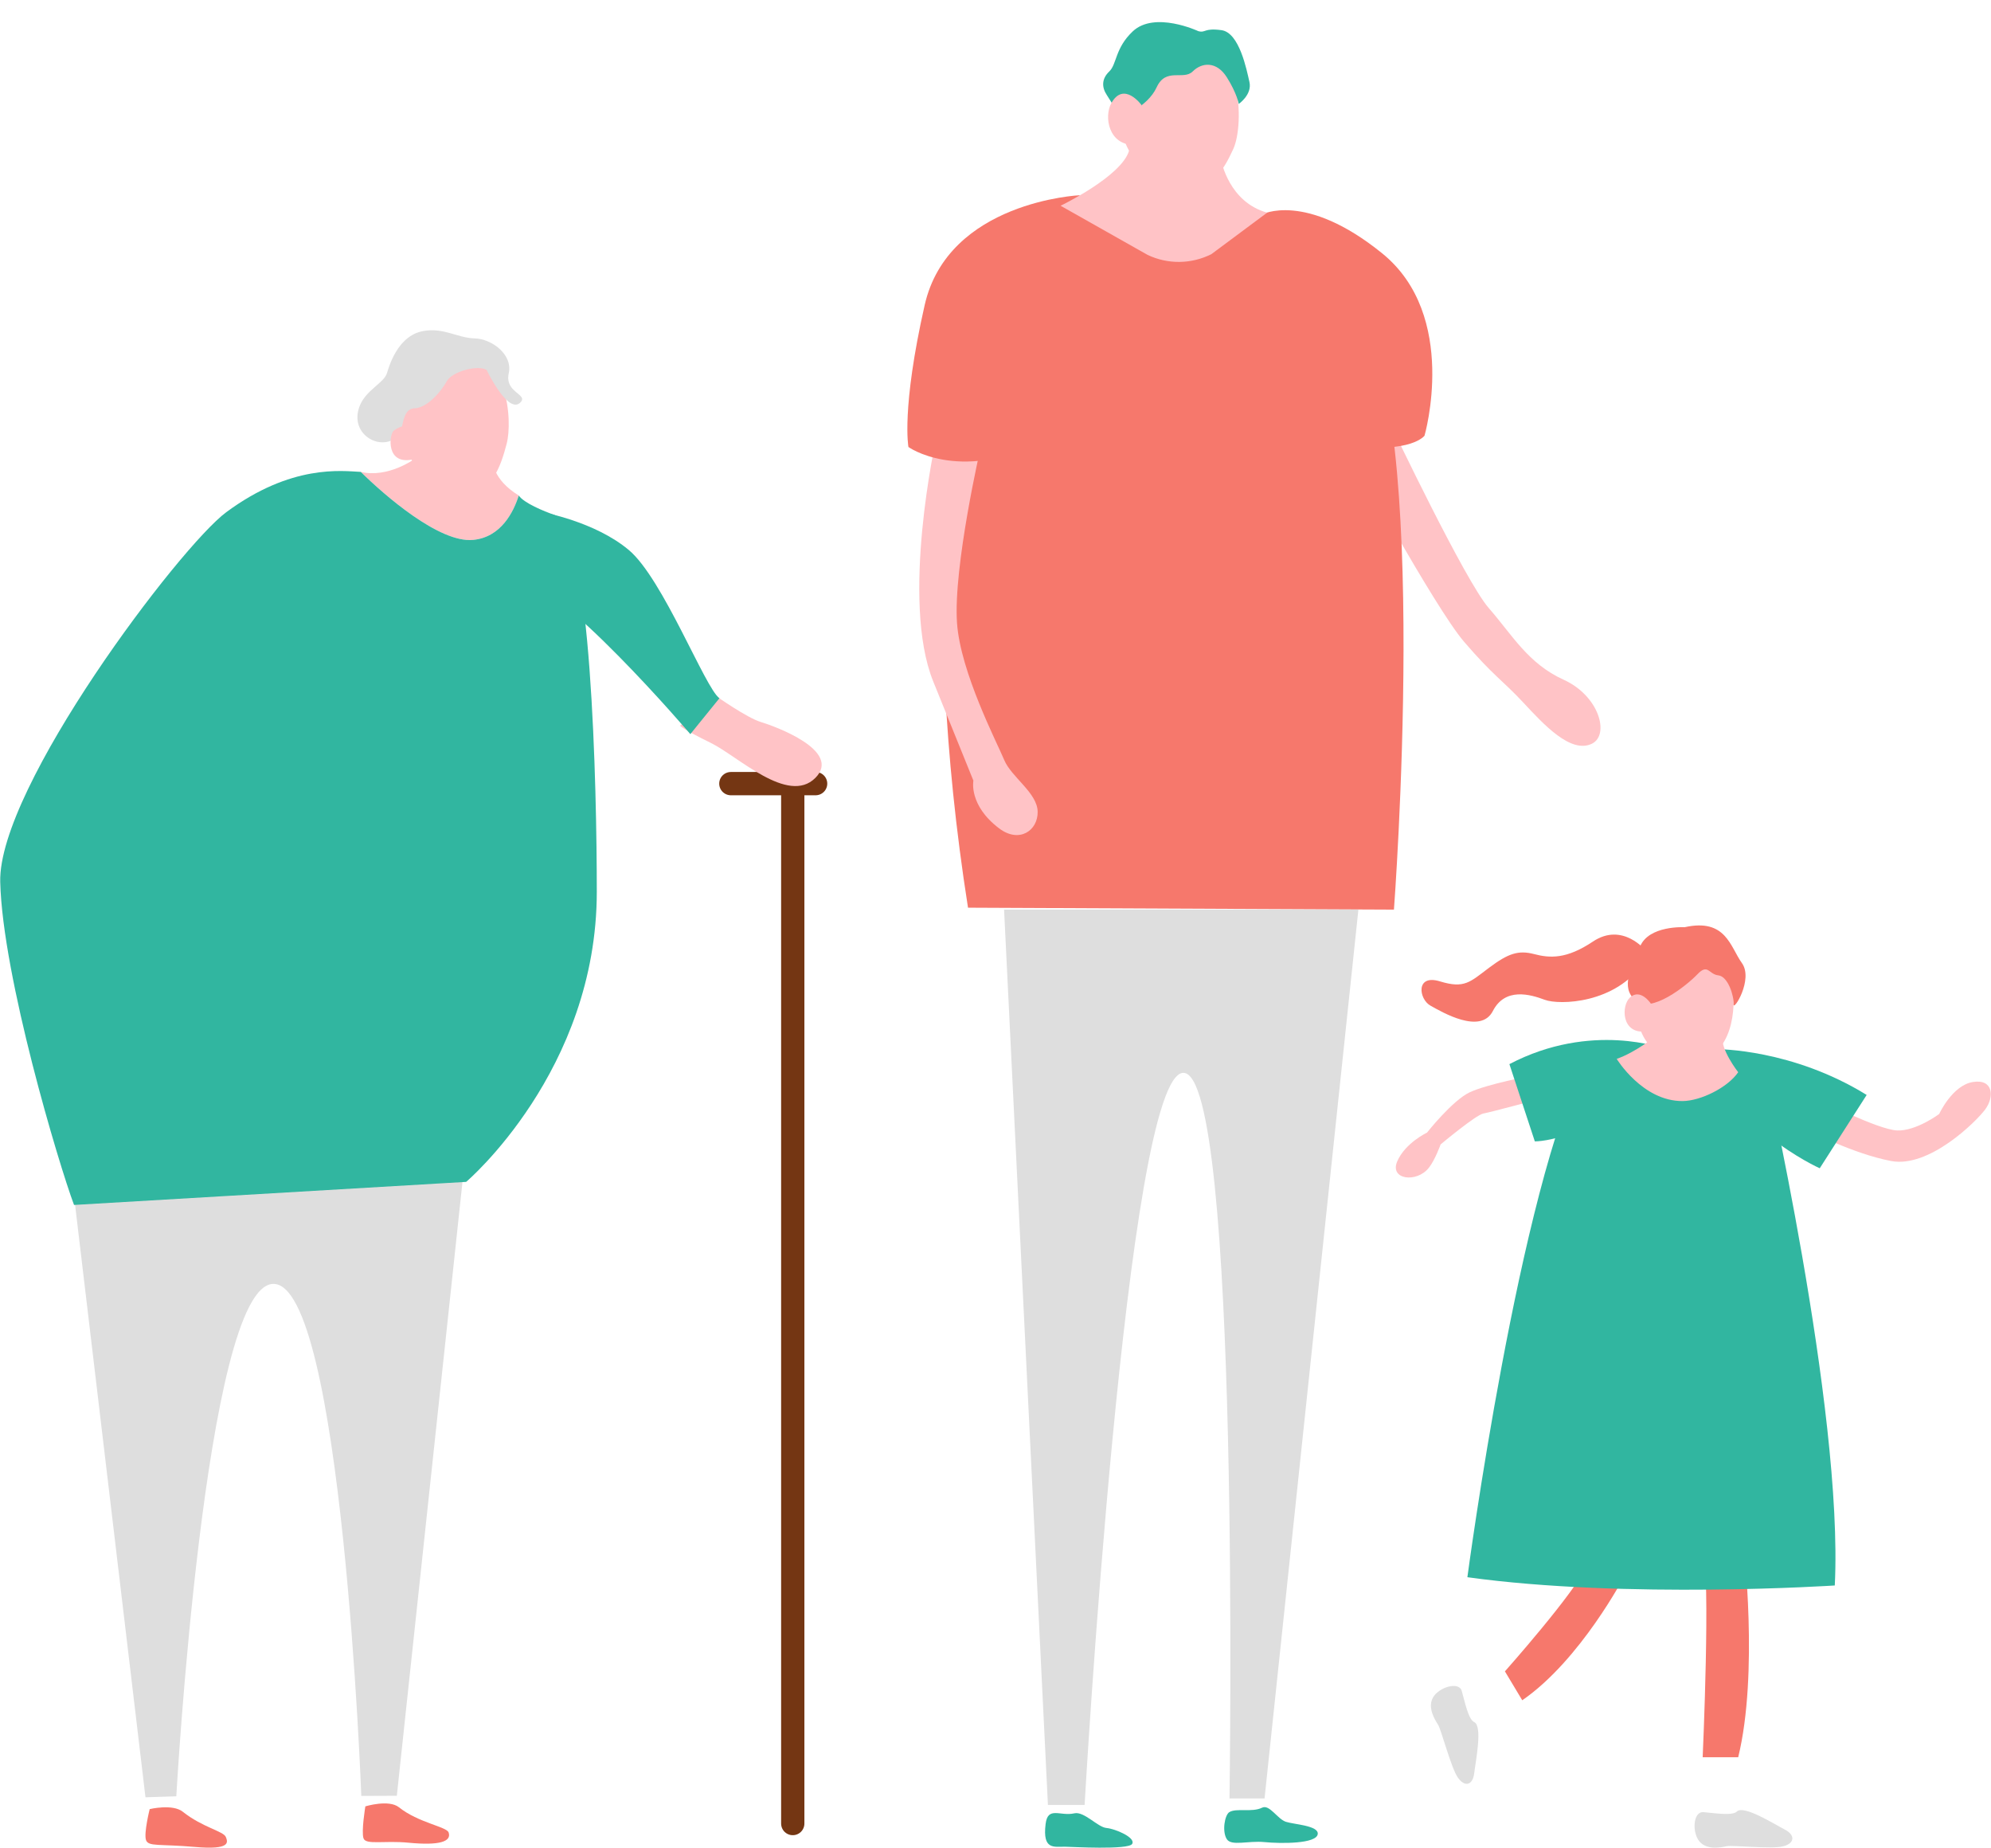 <?xml version="1.0" encoding="UTF-8"?><svg id="_レイヤー_2" xmlns="http://www.w3.org/2000/svg" xmlns:xlink="http://www.w3.org/1999/xlink" viewBox="0 0 194 180"><defs><style>.cls-1,.cls-2{fill:none;}.cls-3{clip-path:url(#clippath);}.cls-4{fill:#f6786c;}.cls-5{fill:#ffc3c6;}.cls-6{fill:#31b6a0;}.cls-7{fill:#dedede;}.cls-2{stroke:#743613;stroke-linecap:round;stroke-linejoin:round;stroke-width:2.268px;}</style><clipPath id="clippath"><rect class="cls-1" width="194" height="180"/></clipPath></defs><g id="contents"><g class="cls-3"><g><g><path class="cls-4" d="M158.304,153.491s-4.266,8.207-9.978,12.149l-1.69-2.816s6.871-7.724,7.981-10.299l3.686,.965Z"/><path class="cls-4" d="M169.879,150.434s1.5,12.551-.512,20.758h-3.461s.805-18.022,0-19.953l3.973-.805Z"/><path class="cls-5" d="M149.242,104.789s-4.345,.828-6.034,1.621-4.164,3.931-4.164,3.931c0,0-2.112,.994-2.896,2.79-.784,1.796,1.891,2.138,3.077,.635,.611-.773,1.147-2.278,1.147-2.278,0,0,3.44-2.88,4.164-3.009s5.418-1.396,5.418-1.396l-.712-2.293Z"/><path class="cls-5" d="M177.283,107.151s5.712,2.896,7.563,2.977c1.851,.08,4.103-1.601,4.103-1.601,0,0,1.275-2.796,3.286-3.118s2.092,1.464,1.207,2.663-5.478,5.742-9.18,5.033-7.865-2.896-7.865-2.896l.885-3.057Z"/><path class="cls-6" d="M171.784,103.156s7.853,34.153,6.995,51.301c0,0-20.366,1.339-35.799-.805,0,0,5.058-38.029,11.56-50.497h17.244Z"/><path class="cls-6" d="M162.162,102.166s-7.086-2.691-15.088,1.501l2.477,7.526s6.895,.119,12.611-9.027Z"/><path class="cls-6" d="M167.404,102.215s7.241-.024,14.481,4.454l-4.573,7.145s-9.813-4.43-9.908-11.599Z"/><path class="cls-5" d="M164.36,90.935c3.92,0,4.165,2.632,4.492,5.372s-.408,7.102-4.247,7.102c-4.22,0-5.254-3.348-5.254-5.941s.589-6.534,5.009-6.534Z"/><path class="cls-5" d="M161.292,100.954s-1.905,1.559-3.763,2.202c0,0,2.521,4.143,6.431,4.11,1.715-.014,4.359-1.286,5.407-2.81,0,0-1.786-2.286-1.501-3.501h-6.574Z"/><path class="cls-7" d="M169.237,176.481c.66-.66,3.569,1.18,4.655,1.744s.965,1.368-.161,1.649-4.934-.135-5.497-.014-1.933,.402-2.657-.483-.603-2.918,.402-2.838c1.006,.08,2.816,.384,3.259-.059Z"/><path class="cls-7" d="M143.636,167.763c.85,.385,.154,3.756,.011,4.971s-.939,1.386-1.6,.431-1.615-4.664-1.926-5.149-1.058-1.667-.486-2.657c.573-.99,2.518-1.594,2.797-.625s.634,2.77,1.204,3.028Z"/><path class="cls-4" d="M164.136,90.329s-3.489-.2-4.337,1.896c-.848,2.095-1.943,3.902-.448,5.244,1.496,1.342,4.988-1.452,6.036-2.55,1.048-1.098,1.098,0,2.046,.1s1.536,2.024,1.483,2.807,1.96-2.408,.813-4.004c-1.148-1.597-1.554-4.391-5.591-3.492Z"/><path class="cls-5" d="M160.859,97.775s-1.011-1.534-2.033-.603c-.869,.791-.848,3.559,1.497,3.31"/><path class="cls-4" d="M160.389,92.645s-2.265-2.869-5.181-.916c-2.581,1.728-4.197,1.617-5.727,1.218s-2.521-.069-4.384,1.328-2.395,2.062-4.79,1.33-2.062,1.729-.931,2.361,4.889,2.854,6.086,.527,3.639-1.625,5.057-1.093,6.916,.397,9.644-3.661"/></g><g><line class="cls-2" x1="77.245" y1="76.341" x2="77.245" y2="177.65"/><line class="cls-2" x1="71.213" y1="76.341" x2="79.473" y2="76.341"/><path class="cls-7" d="M6.944,114.246l7.231,60.847,3.005-.098s2.776-49.681,9.42-49.917c6.742-.239,8.605,49.882,8.605,49.882l3.461-.015,6.551-61.238-38.272,.54Z"/><path class="cls-5" d="M69.786,67.816s3.004,2.118,4.335,2.517c1.33,.399,7.981,2.793,5.321,5.454-2.66,2.66-7.545-2.129-10.205-3.425-2.66-1.296-2.972-1.663-2.972-1.663l3.522-2.883Z"/><path class="cls-6" d="M52.841,49.898s5.112,.897,8.437,3.69c3.325,2.793,7.438,13.468,8.822,14.434l-2.834,3.498s-12.897-15.137-17.229-15.403c-4.332-.266,2.803-6.219,2.803-6.219Z"/><g><path class="cls-5" d="M46.093,52.599c2.73-.258,3.947-2.722,4.456-4.326-2.601-1.591-2.539-3.407-2.539-3.407l-7.627-.149s-2.571,1.879-5.229,1.256c2.294,2.26,7.653,6.938,10.939,6.627Z"/><path class="cls-6" d="M54.042,50.169c-1.068-.366-3.012-1.177-3.494-1.896-.509,1.605-1.726,4.069-4.456,4.326-3.287,.311-8.645-4.367-10.939-6.627-1.857-.09-6.752-.772-13.105,3.926C17.513,53.253-.202,76.704,.022,85.919c.225,9.215,5.721,27.55,7.192,31.467l38.209-2.248s12.729-10.804,12.728-28.274c-.001-10.024-.517-35.465-4.11-36.696Z"/></g><path class="cls-5" d="M44.531,34.037c4.954,.063,5.432,6.914,4.84,9.186s-1.482,4.79-3.951,4.79c-3.309-0-5.185-2.025-6.074-5.185-.889-3.161-1.037-8.869,5.185-8.791Z"/><path class="cls-7" d="M47.415,36.038c-.852-.519-3.371,.148-3.889,1.111s-1.891,2.593-3.143,2.63c-1.252,.037-1.068,2.058-1.486,2.556-1.55,1.848-4.964,.074-3.853-2.778,.616-1.581,2.383-2.246,2.667-3.222,.593-2.037,1.704-3.741,3.482-4.076,2.039-.384,3.371,.668,5.037,.705,1.667,.037,3.753,1.558,3.341,3.408s1.831,2.019,1.19,2.778c-1.19,1.407-3.346-3.111-3.346-3.111Z"/><path class="cls-5" d="M40.383,42.235s-.444-1.407-2-.296c-.471,.336-.852,3.519,2,2.778"/><path class="cls-4" d="M14.585,176.243s2.238-.534,3.229,.259c1.889,1.512,3.975,1.898,4.192,2.457,.191,.493,.527,1.282-3.025,.969-3.436-.303-4.533-.007-4.756-.675s.36-3.011,.36-3.011Z"/><path class="cls-4" d="M35.6,175.976s2.284-.702,3.276,.091c1.889,1.512,4.646,1.885,4.838,2.453,.299,.881-.881,1.29-3.891,.998-2.408-.234-4.181,.238-4.404-.43-.223-.668,.181-3.111,.181-3.111Z"/></g><g><path class="cls-5" d="M135.541,41.433s7.233,15.191,9.521,17.803,3.817,5.405,7.295,6.982,4.497,5.373,2.768,6.228c-2.063,1.021-4.706-1.866-6.711-4.018s-2.9-2.582-5.76-5.911c-2.86-3.329-11.239-18.725-11.239-18.725l4.126-2.358Z"/><path class="cls-4" d="M107.44,18.643s-10.71,4.813-12.605,11.089c-1.895,6.276-5.364,27.867-.513,58.695l41.501,.188s3.646-48.148-3.462-58.038c-7.108-9.89-11.656-11.016-11.656-11.016l-13.265-.918Z"/><path class="cls-7" d="M97.835,88.615l4.273,87.224h3.575s4.043-71.321,9.625-71.321,4.492,70.689,4.492,70.689h3.416l9.144-86.593h-34.525Z"/><path class="cls-6" d="M104.681,176.654c.953-.217,2.273,1.349,3.128,1.427s2.876,.933,2.506,1.554c-.358,.602-5.972,.28-6.528,.272-1.077-.015-2.219,.35-1.904-2.215,.216-1.764,1.415-.724,2.798-1.038Z"/><path class="cls-6" d="M122.977,176.105c.721-.357,1.503,1.12,2.332,1.379s3.157,.364,3.092,1.172c-.08,.984-3.613,.956-5.193,.801s-3.217,.414-3.667-.283c-.488-.758-.201-2.35,.233-2.629,.674-.434,2.218,.047,3.203-.44Z"/><path class="cls-5" d="M91.201,42.811s-3.478,15.631-.271,23.569c3.207,7.938,3.916,9.669,3.916,9.669,0,0-.487,2.39,2.511,4.654,1.96,1.48,3.782,.211,3.752-1.627-.03-1.837-2.572-3.371-3.261-5.041-.69-1.67-4.27-8.544-4.599-13.357-.375-5.484,2.324-17.171,2.324-17.171l-4.372-.697Z"/><path class="cls-4" d="M122.929,20.905s4.249-2.303,11.751,3.778,4.123,17.761,4.123,17.761c0,0-1.28,1.745-7.203,.955,0,0-8.205-20.875-8.671-22.495Z"/><path class="cls-4" d="M105.204,19.019s-12.818,.588-15.108,10.714c-2.29,10.126-1.579,13.814-1.579,13.814,0,0,4.738,3.42,12.873-.371l3.815-24.156Z"/><path class="cls-5" d="M114.954,3.584c6.296,0,6.277,8.596,5.225,10.909-1.052,2.314-2.104,3.853-4.96,4.135-2.856,.283-5.411-3.626-5.862-5.58s-.733-9.465,5.597-9.465Z"/><path class="cls-5" d="M110.014,14.681l8.994,.998s.738,4.012,4.462,5.037l-5.43,4.04c-1.952,.987-4.25,1.014-6.225,.074l-8.472-4.787s5.926-2.847,6.671-5.361Z"/><path class="cls-6" d="M116.758,3.033s-4.253-1.99-6.386,.024c-1.735,1.639-1.54,3.198-2.29,3.909-.75,.711-.735,1.543-.237,2.29s1.305,2.172,1.305,2.172c0,0,2.644-.948,3.552-2.922,.908-1.974,2.606-.645,3.514-1.547s2.33-.998,3.317,.56,1.171,2.606,1.171,2.606c0,0,1.317-.908,1.04-2.132s-.987-4.817-2.725-5.054c-1.737-.237-1.517,.296-2.262,.095Z"/><path class="cls-5" d="M111.221,10.224s-1.718-2.349-2.933-.177c-.741,1.325-.26,4.114,2.239,4.061"/></g></g></g></g></svg>